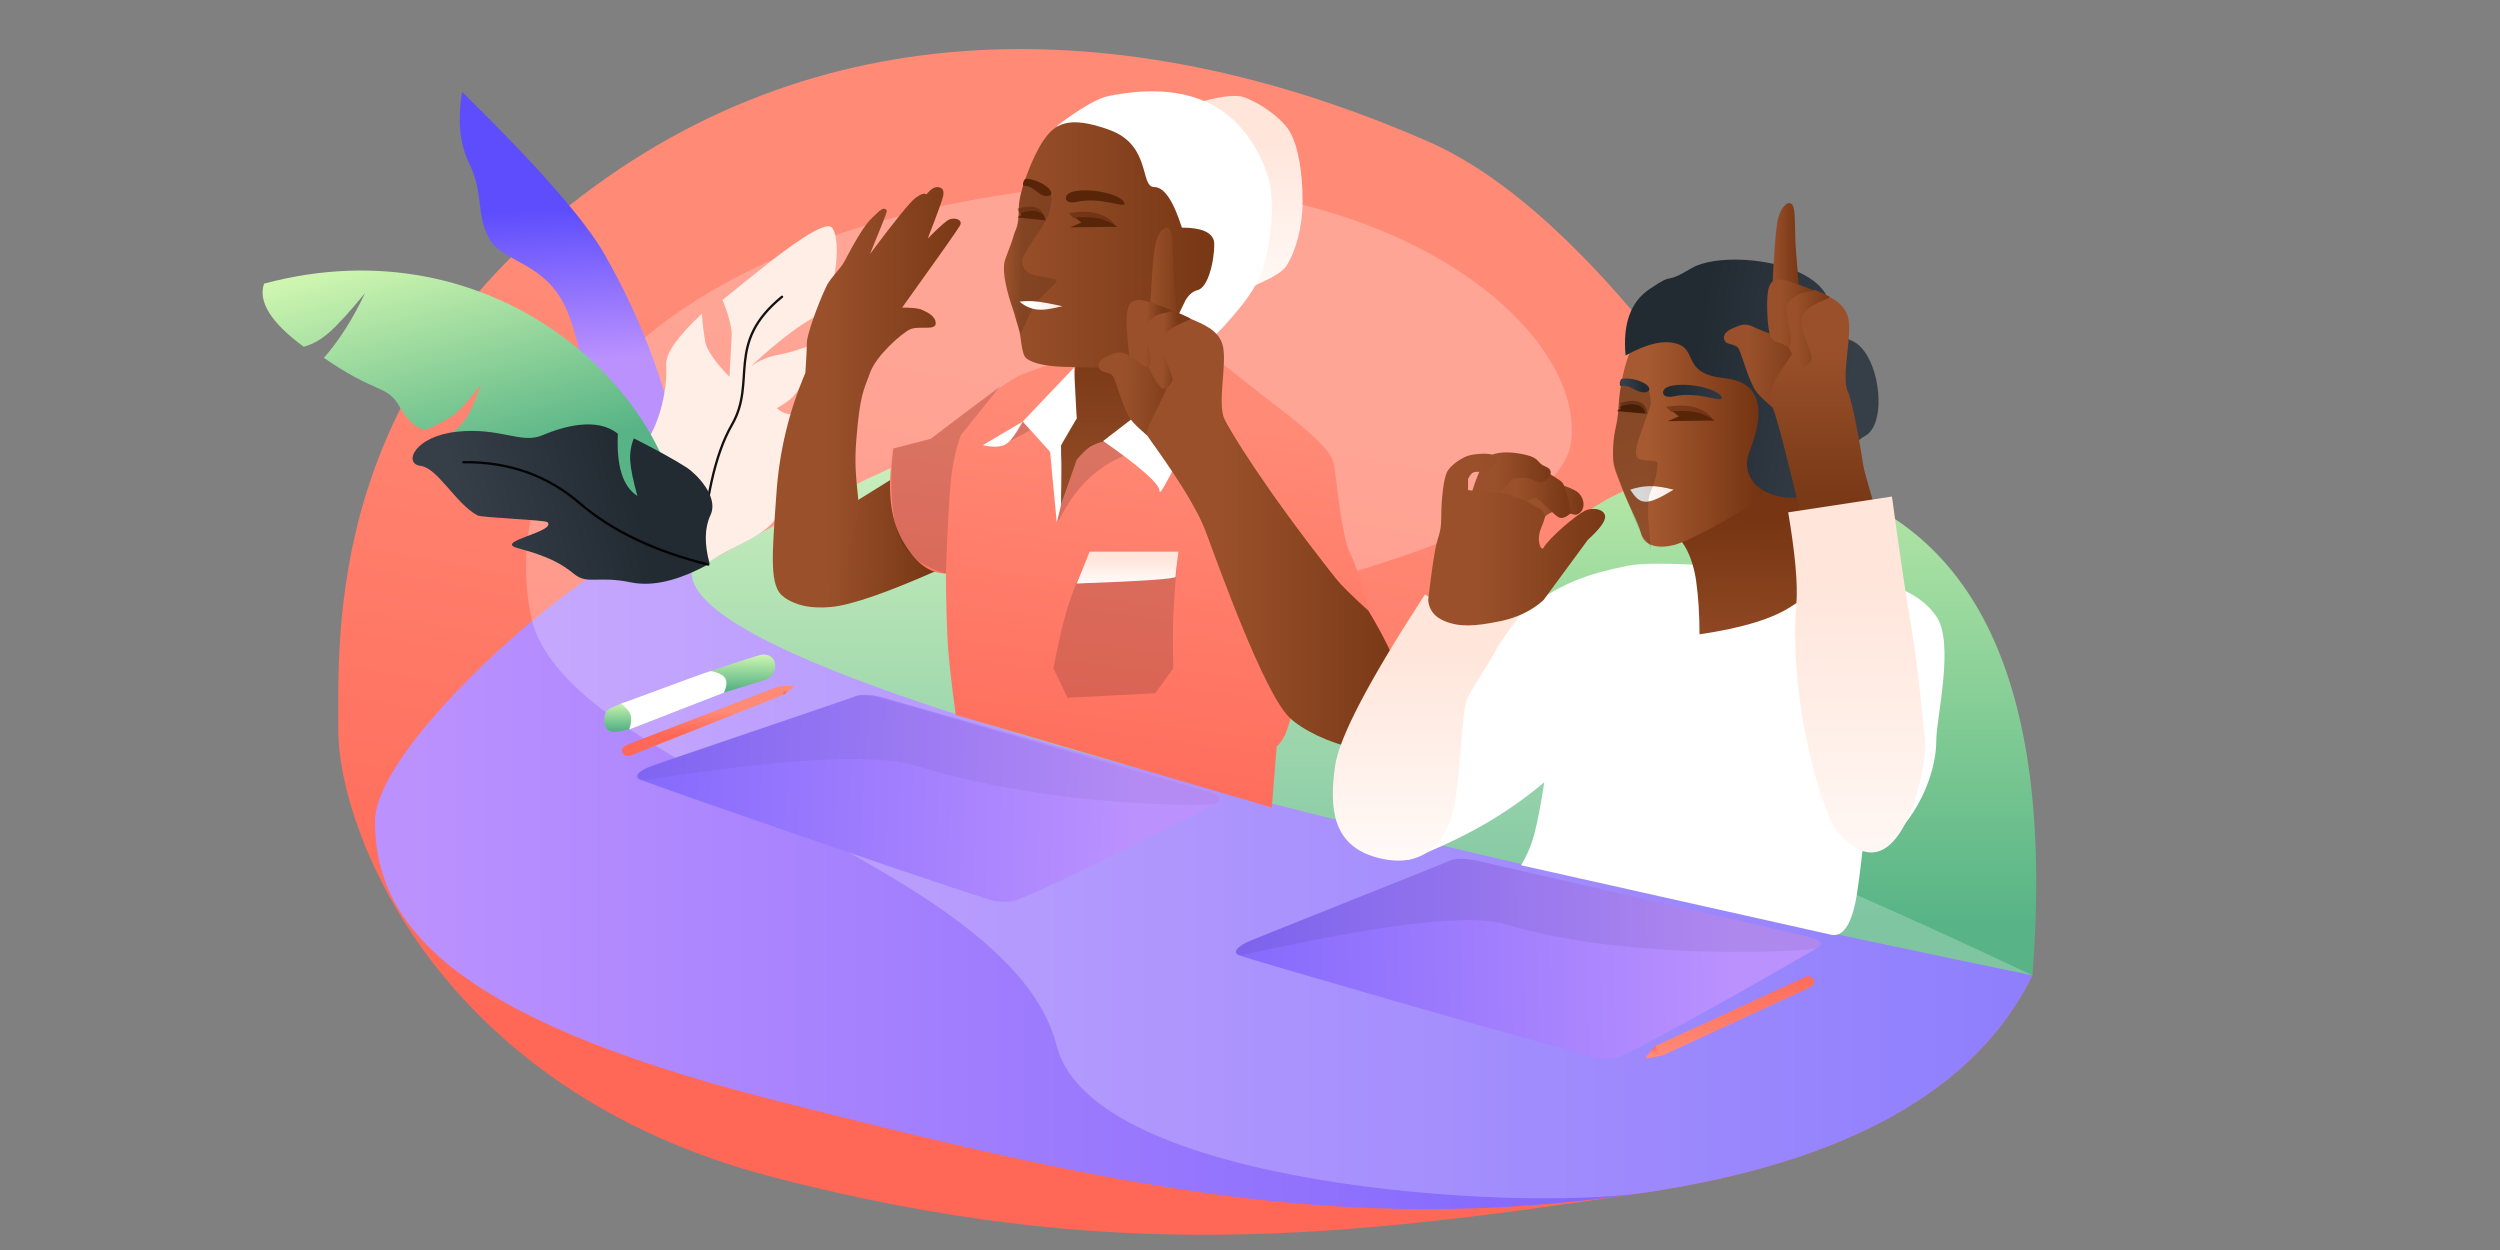 <?xml version="1.0" encoding="UTF-8"?>
<svg width="1440px" height="720px" viewBox="0 0 1440 720" version="1.1" xmlns="http://www.w3.org/2000/svg" xmlns:xlink="http://www.w3.org/1999/xlink">
    <rect x="0" y="0" width="1440" height="720" fill="#808080" stroke="none"/>
    <title>Boost employee retention - Header</title>
    <defs>
        <linearGradient x1="27.338%" y1="27.24%" x2="12.811%" y2="82.658%" id="linearGradient-1">
            <stop stop-color="#FF8A76" offset="0%"></stop>
            <stop stop-color="#FF6756" offset="100%"></stop>
        </linearGradient>
        <linearGradient x1="70.159%" y1="90.978%" x2="70.159%" y2="0%" id="linearGradient-2">
            <stop stop-color="#58B486" offset="0%"></stop>
            <stop stop-color="#CFF6B0" offset="100%"></stop>
        </linearGradient>
        <linearGradient x1="1.765%" y1="59.062%" x2="119.888%" y2="59.062%" id="linearGradient-3">
            <stop stop-color="#BB91FE" offset="0%"></stop>
            <stop stop-color="#5D4DFC" offset="100%"></stop>
        </linearGradient>
        <linearGradient x1="-61.136%" y1="59.062%" x2="84.864%" y2="59.062%" id="linearGradient-4">
            <stop stop-color="#5D4DFC" offset="0%"></stop>
            <stop stop-color="#BB91FE" offset="100%"></stop>
        </linearGradient>
        <linearGradient x1="70.159%" y1="90.978%" x2="70.159%" y2="0%" id="linearGradient-5">
            <stop stop-color="#58B486" offset="0%"></stop>
            <stop stop-color="#CFF6B0" offset="100%"></stop>
        </linearGradient>
        <linearGradient x1="70.159%" y1="90.978%" x2="70.159%" y2="0%" id="linearGradient-6">
            <stop stop-color="#58B486" offset="0%"></stop>
            <stop stop-color="#CFF6B0" offset="100%"></stop>
        </linearGradient>
        <linearGradient x1="47.23%" y1="59.062%" x2="44.83%" y2="28.075%" id="linearGradient-7">
            <stop stop-color="#BB91FE" offset="0%"></stop>
            <stop stop-color="#5D4DFC" offset="100%"></stop>
        </linearGradient>
        <linearGradient x1="70.157%" y1="103.667%" x2="70.159%" y2="1.007%" id="linearGradient-8">
            <stop stop-color="#58B486" offset="0%"></stop>
            <stop stop-color="#58B486" offset="34.59%"></stop>
            <stop stop-color="#CFF6B0" offset="100%"></stop>
        </linearGradient>
        <linearGradient x1="27.941%" y1="100%" x2="84.758%" y2="100%" id="linearGradient-9">
            <stop stop-color="#222A32" offset="0%"></stop>
            <stop stop-color="#363F48" offset="100%"></stop>
        </linearGradient>
        <linearGradient x1="27.338%" y1="35.866%" x2="12.811%" y2="70.282%" id="linearGradient-10">
            <stop stop-color="#FF8A76" offset="0%"></stop>
            <stop stop-color="#FF6756" offset="100%"></stop>
        </linearGradient>
        <linearGradient x1="27.338%" y1="39.068%" x2="30.276%" y2="69.229%" id="linearGradient-11">
            <stop stop-color="#FF8A76" offset="0%"></stop>
            <stop stop-color="#FF6756" offset="100%"></stop>
        </linearGradient>
        <linearGradient x1="28.325%" y1="29.051%" x2="28.325%" y2="100%" id="linearGradient-12">
            <stop stop-color="#793816" offset="0%"></stop>
            <stop stop-color="#9A512B" offset="100%"></stop>
        </linearGradient>
        <linearGradient x1="93.664%" y1="53.592%" x2="28.325%" y2="52.853%" id="linearGradient-13">
            <stop stop-color="#793816" offset="0%"></stop>
            <stop stop-color="#793816" offset="0%"></stop>
            <stop stop-color="#9A512B" offset="100%"></stop>
        </linearGradient>
        <linearGradient x1="27.338%" y1="8.906%" x2="12.811%" y2="108.967%" id="linearGradient-14">
            <stop stop-color="#FF8A76" offset="0%"></stop>
            <stop stop-color="#FF6756" offset="100%"></stop>
        </linearGradient>
        <linearGradient x1="50%" y1="20.261%" x2="50%" y2="114.106%" id="linearGradient-15">
            <stop stop-color="#FFE5DA" offset="0%"></stop>
            <stop stop-color="#FFFFFF" offset="100%"></stop>
        </linearGradient>
        <linearGradient x1="93.664%" y1="55.118%" x2="0%" y2="55.118%" id="linearGradient-16">
            <stop stop-color="#793816" offset="0%"></stop>
            <stop stop-color="#9A512B" offset="100%"></stop>
        </linearGradient>
        <linearGradient x1="93.664%" y1="54.873%" x2="28.325%" y2="53.871%" id="linearGradient-17">
            <stop stop-color="#793816" offset="0%"></stop>
            <stop stop-color="#9A512B" offset="100%"></stop>
        </linearGradient>
        <linearGradient x1="94.8%" y1="54.065%" x2="28.325%" y2="54.065%" id="linearGradient-18">
            <stop stop-color="#793816" offset="0%"></stop>
            <stop stop-color="#9A512B" offset="100%"></stop>
        </linearGradient>
        <linearGradient x1="138.674%" y1="55.118%" x2="0%" y2="55.118%" id="linearGradient-19">
            <stop stop-color="#793816" offset="0%"></stop>
            <stop stop-color="#9A512B" offset="100%"></stop>
        </linearGradient>
        <linearGradient x1="67.15%" y1="55.118%" x2="41.487%" y2="54.065%" id="linearGradient-20">
            <stop stop-color="#793816" offset="0%"></stop>
            <stop stop-color="#9A512B" offset="100%"></stop>
        </linearGradient>
        <linearGradient x1="71.673%" y1="55.118%" x2="39.242%" y2="54.065%" id="linearGradient-21">
            <stop stop-color="#793816" offset="0%"></stop>
            <stop stop-color="#9A512B" offset="100%"></stop>
        </linearGradient>
        <linearGradient x1="100%" y1="54.065%" x2="28.325%" y2="54.065%" id="linearGradient-22">
            <stop stop-color="#793816" offset="0%"></stop>
            <stop stop-color="#9A512B" offset="100%"></stop>
        </linearGradient>
        <linearGradient x1="50%" y1="20.261%" x2="50%" y2="114.106%" id="linearGradient-23">
            <stop stop-color="#FFE5DA" offset="0%"></stop>
            <stop stop-color="#FFFFFF" offset="100%"></stop>
        </linearGradient>
        <linearGradient x1="50%" y1="20.261%" x2="50%" y2="114.106%" id="linearGradient-24">
            <stop stop-color="#FFE5DA" offset="0%"></stop>
            <stop stop-color="#FFFFFF" offset="100%"></stop>
        </linearGradient>
        <linearGradient x1="29.712%" y1="45.756%" x2="44.334%" y2="155.404%" id="linearGradient-25">
            <stop stop-color="#773513" offset="0%"></stop>
            <stop stop-color="#A75A31" offset="100%"></stop>
        </linearGradient>
        <linearGradient x1="79.115%" y1="50%" x2="22.445%" y2="66.638%" id="linearGradient-26">
            <stop stop-color="#A75A31" offset="0%"></stop>
            <stop stop-color="#723210" offset="100%"></stop>
        </linearGradient>
        <linearGradient x1="27.941%" y1="100%" x2="84.758%" y2="100%" id="linearGradient-27">
            <stop stop-color="#222A32" offset="0%"></stop>
            <stop stop-color="#363F48" offset="100%"></stop>
        </linearGradient>
        <linearGradient x1="93.664%" y1="54.62%" x2="28.325%" y2="53.669%" id="linearGradient-28">
            <stop stop-color="#793816" offset="0%"></stop>
            <stop stop-color="#9A512B" offset="100%"></stop>
        </linearGradient>
        <linearGradient x1="58.659%" y1="19.629%" x2="58.659%" y2="67.168%" id="linearGradient-29">
            <stop stop-color="#9A512B" offset="0%"></stop>
            <stop stop-color="#793816" offset="100%"></stop>
        </linearGradient>
        <linearGradient x1="93.664%" y1="55.118%" x2="-6.405%" y2="55.118%" id="linearGradient-30">
            <stop stop-color="#793816" offset="0%"></stop>
            <stop stop-color="#9A512B" offset="100%"></stop>
        </linearGradient>
        <linearGradient x1="91.614%" y1="54.065%" x2="28.325%" y2="54.065%" id="linearGradient-31">
            <stop stop-color="#793816" offset="0%"></stop>
            <stop stop-color="#9A512B" offset="100%"></stop>
        </linearGradient>
        <linearGradient x1="95.394%" y1="54.065%" x2="28.325%" y2="54.065%" id="linearGradient-32">
            <stop stop-color="#793816" offset="0%"></stop>
            <stop stop-color="#9A512B" offset="100%"></stop>
        </linearGradient>
        <linearGradient x1="50%" y1="20.261%" x2="50%" y2="114.106%" id="linearGradient-33">
            <stop stop-color="#FFE5DA" offset="0%"></stop>
            <stop stop-color="#FFFFFF" offset="100%"></stop>
        </linearGradient>
        <linearGradient x1="27.338%" y1="24.748%" x2="12.811%" y2="86.234%" id="linearGradient-34">
            <stop stop-color="#FF8A76" offset="0%"></stop>
            <stop stop-color="#FF6756" offset="100%"></stop>
        </linearGradient>
        <linearGradient x1="12.811%" y1="0%" x2="12.811%" y2="116.669%" id="linearGradient-35">
            <stop stop-color="#FF8A76" offset="0%"></stop>
            <stop stop-color="#FF6756" offset="100%"></stop>
        </linearGradient>
        <linearGradient x1="93.664%" y1="51.912%" x2="28.325%" y2="51.518%" id="linearGradient-36">
            <stop stop-color="#793816" offset="0%"></stop>
            <stop stop-color="#9A512B" offset="100%"></stop>
        </linearGradient>
        <linearGradient x1="93.664%" y1="52.742%" x2="28.325%" y2="52.178%" id="linearGradient-37">
            <stop stop-color="#793816" offset="0%"></stop>
            <stop stop-color="#9A512B" offset="100%"></stop>
        </linearGradient>
        <linearGradient x1="93.664%" y1="51.917%" x2="28.325%" y2="51.522%" id="linearGradient-38">
            <stop stop-color="#793816" offset="0%"></stop>
            <stop stop-color="#9A512B" offset="100%"></stop>
        </linearGradient>
        <linearGradient x1="100%" y1="54.065%" x2="28.325%" y2="54.065%" id="linearGradient-39">
            <stop stop-color="#793816" offset="0%"></stop>
            <stop stop-color="#9A512B" offset="100%"></stop>
        </linearGradient>
        <linearGradient x1="75.588%" y1="48.287%" x2="-8.553%" y2="54.007%" id="linearGradient-40">
            <stop stop-color="#FFFFFF" offset="0%"></stop>
            <stop stop-color="#F8E4DB" offset="100%"></stop>
            <stop stop-color="#F8E2D9" offset="100%"></stop>
        </linearGradient>
        <linearGradient x1="68.299%" y1="50%" x2="89.766%" y2="58.954%" id="linearGradient-41">
            <stop stop-color="#000000" offset="0%"></stop>
            <stop stop-color="#000000" stop-opacity="0" offset="100%"></stop>
            <stop stop-color="#000000" stop-opacity="0" offset="100%"></stop>
        </linearGradient>
        <linearGradient x1="-32.841%" y1="50.722%" x2="84.758%" y2="52.768%" id="linearGradient-42">
            <stop stop-color="#363F48" offset="0%"></stop>
            <stop stop-color="#222A32" offset="100%"></stop>
        </linearGradient>
        <linearGradient x1="75.588%" y1="49.555%" x2="-8.553%" y2="51.041%" id="linearGradient-43">
            <stop stop-color="#FFFFFF" offset="0%"></stop>
            <stop stop-color="#F8E4DB" offset="100%"></stop>
            <stop stop-color="#F8E2D9" offset="100%"></stop>
        </linearGradient>
        <linearGradient x1="100%" y1="0%" x2="100%" y2="226.076%" id="linearGradient-44">
            <stop stop-color="#000000" offset="0%"></stop>
            <stop stop-color="#000000" stop-opacity="0" offset="100%"></stop>
        </linearGradient>
        <linearGradient x1="27.941%" y1="100%" x2="84.758%" y2="100%" id="linearGradient-45">
            <stop stop-color="#222A32" offset="0%"></stop>
            <stop stop-color="#363F48" offset="100%"></stop>
        </linearGradient>
    </defs>
    <g id="Boost-employee-retention---Header" stroke="none" stroke-width="1" fill="none" fill-rule="evenodd">
        <g id="Group-10" transform="translate(128, 0)">
            <g id="Group-7">
                <path d="M213.896,107.75 C367.998,-5 548.146,17.295 694.634,81.518 C792.293,124.334 908.297,284.427 1042.645,561.797 C1010.349,627.876 935.8,669.61 819,687 C643.799,713.085 511.337,728.423 317.141,678.006 C122.946,627.59 66.869,477.382 66.869,420.894 C66.869,364.405 59.794,220.5 213.896,107.75 Z" id="Path-24" fill="url(#linearGradient-1)"></path>
                <g id="Group">
                    <path d="M217.92,359.819 C407.607,245.442 523.467,206.437 565.5,242.802 C628.549,297.35 600.449,423.908 660.209,422.401 C719.968,420.894 741.193,242.802 901.92,274.421 C1009.071,295.501 1055.983,391.474 1042.654,562.342 C900.237,557.234 801.919,552.167 747.701,547.14 C672.404,540.159 611.67,531.058 565.5,519.838 C469.461,496.499 353.601,443.159 217.92,359.819 Z" id="Path-38" fill="url(#linearGradient-2)" fill-rule="nonzero"></path>
                    <path d="M270.766,326.914 C259.471,374.932 516.767,453.227 1042.654,561.797 C1010.352,627.876 935.8,669.61 819,687 C643.799,713.085 507.897,681.959 317.141,633.48 C126.385,585 88,529.46 88,472.971 C88,416.482 287.709,254.888 270.766,326.914 Z" id="Path-24" fill="url(#linearGradient-3)"></path>
                    <path d="M177.857,355 C159.647,266.167 226.09,151.416 438.082,114.103 C650.075,76.79 785.338,182.499 777.028,254.001 C768.529,327.132 473.984,357.993 543.666,375 C687.921,410.209 854.248,472.474 1042.645,561.797 C1010.349,627.876 935.8,669.61 819,687 C744.334,698.117 500.936,683.045 480.608,602.256 C453.801,495.713 196.1,443.998 177.857,355 Z" id="Path-24" fill="#FFFFFF" style="mix-blend-mode: overlay;" opacity="0.232"></path>
                    <path d="M240.569,454.861 C244.512,456.693 399.574,504.586 443.861,516.969 C447.889,518.095 455.277,518.346 458.733,516.969 C479.215,508.808 568.81,459.303 573.198,456.693 C577.587,454.084 575.74,451.889 568.928,450.054 C562.116,448.22 384.423,404.116 377.98,402.636 C371.536,401.157 365.376,401.157 362.405,402.636 C359.433,404.116 252.153,444.474 245.971,447.123 C239.789,449.773 236.627,453.028 240.569,454.861 Z" id="Path-25" fill="url(#linearGradient-4)" transform="translate(407.201, 459.718) rotate(2) translate(-407.201, -459.718) "></path>
                    <path d="M240.741,455.334 C242.665,456.228 359.113,430.14 400.598,441.431 C480.501,463.178 571.123,458.503 573.37,457.167 C577.758,454.557 575.911,452.362 569.099,450.527 C562.287,448.693 384.594,404.589 378.151,403.11 C371.707,401.63 365.547,401.63 362.576,403.11 C359.605,404.589 252.324,444.947 246.142,447.597 C239.96,450.246 236.798,453.501 240.741,455.334 Z" id="Path-25" fill="#000000" opacity="0.046" transform="translate(407.372, 430.26) rotate(2) translate(-407.372, -430.26) "></path>
                    <path d="M585.741,547.334 C589.683,549.167 744.745,597.06 789.032,609.442 C793.06,610.568 800.448,610.82 803.904,609.442 C824.386,601.281 913.981,551.776 918.37,549.167 C922.758,546.557 920.911,544.362 914.099,542.527 C907.287,540.693 729.594,496.589 723.151,495.11 C716.707,493.63 710.547,493.63 707.576,495.11 C704.605,496.589 597.324,536.947 591.142,539.597 C584.96,542.246 581.798,545.501 585.741,547.334 Z" id="Path-25" fill="url(#linearGradient-4)" transform="translate(752.372, 552.192) rotate(-1) translate(-752.372, -552.192) "></path>
                    <path d="M585.218,547.338 C587.093,548.21 703.306,520.722 738.814,532.144 C811.063,555.386 915.546,550.54 917.847,549.171 C922.236,546.562 920.388,544.367 913.577,542.532 C906.765,540.698 729.072,496.594 722.628,495.114 C716.185,493.635 710.025,493.635 707.053,495.114 C704.082,496.594 596.801,536.951 590.62,539.601 C584.438,542.251 581.276,545.506 585.218,547.338 Z" id="Path-25" fill="#000000" opacity="0.063" transform="translate(751.85, 522.269) rotate(-1) translate(-751.85, -522.269) "></path>
                    <path d="M281.319,386.545 C285.323,387.907 287.872,389.477 288.968,391.255 C290.063,393.032 290.063,395.6 288.968,398.958 L313.944,391.255 C317.281,388.815 318.795,385.989 318.486,382.775 C318.023,377.953 313.944,377 311.63,377 C310.087,377 299.984,380.182 281.319,386.545 Z" id="Path-26" fill="url(#linearGradient-5)" fill-rule="nonzero"></path>
                    <path d="M229.727,405.326 L223.665,407.912 C221.908,408.661 220.654,410.254 220.339,412.137 C219.913,414.679 219.889,416.503 220.266,417.612 C221.038,419.882 222.962,421.672 226.042,421.672 C228.095,421.672 232.162,420.717 238.243,418.806 L232.029,404.411 L229.727,405.326 Z" id="Path-28" fill="url(#linearGradient-6)" fill-rule="nonzero"></path>
                    <path d="M281.319,386.545 C280.704,386.545 263.507,392.805 229.727,405.326 C232.795,407.742 234.638,409.92 235.256,411.859 C235.873,413.799 235.605,416.568 234.451,420.165 L288.968,398.958 C290.468,395.727 290.789,393.094 289.931,391.058 C288.499,387.658 281.708,386.545 281.319,386.545 Z" id="Path-27" fill="#FFFFFF"></path>
                    <g id="listy" transform="translate(204, 202.5) scale(-1, 1) rotate(-345) translate(-204, -202.5) translate(37, 38)">
                        <path d="M140.436,290.84 C134.112,262.873 116.898,205.103 135.146,116.25 C139.749,93.836 156.138,55.642 184.313,1.668 C192.042,16.417 194.99,29.992 193.155,42.392 C190.403,60.993 198.873,71.922 195.487,87.397 C192.102,102.873 168.133,109.623 165.736,140.867 C163.338,172.112 174.827,188.43 167.828,199.648 C160.828,210.865 121.814,215.114 140.436,290.84 Z" id="Path-42-Copy-2" fill="url(#linearGradient-7)" transform="translate(161.65, 146.254) rotate(3) translate(-161.65, -146.254) "></path>
                        <path d="M79.591,305.904 C63.031,289.857 42.738,283.732 47.632,258.225 C50.895,241.221 49.757,226.315 44.218,213.508 C48.483,214.96 51.725,215.697 53.944,215.719 C56.163,215.742 58.349,215.06 60.503,213.673 C54.913,209.246 51.31,204.451 49.694,199.288 C48.077,194.124 47.592,185.862 48.238,174.499 C55.493,178.782 61.117,181.688 65.111,183.217 C76.59,187.61 80.914,194.527 80.914,194.527 C80.914,194.527 64.21,170.688 50.619,159.291 C37.027,147.893 42.951,103.574 51.119,105.095 C59.287,106.616 79.486,130.507 88.433,141.134 C97.38,151.76 103.09,158.466 103.09,158.466 C103.09,158.466 95.131,170.193 94.013,177.57 C92.894,184.947 90.702,201.134 90.702,201.134 C90.702,201.134 105.31,191.642 108.266,183.965 C110.237,178.846 111.894,173.698 113.237,168.518 C124.531,184.176 129.393,195.085 127.823,201.245 C125.468,210.485 124.399,225.064 128.027,239.514 C131.656,253.964 138.637,266.226 131.533,287.137 C126.796,301.078 116.337,311.775 100.156,319.227 C97.486,321.043 90.631,316.602 79.591,305.904 Z" id="Path-39-Copy-3" fill="#FFEEE6" fill-rule="nonzero" transform="translate(88.568, 212.34) rotate(-26) translate(-88.568, -212.34) "></path>
                        <path d="M129.628,301.923 C117.869,266.661 105.129,242.168 91.408,228.442 C70.825,207.853 83.239,182.116 44.419,164.669" id="Path-2" stroke="#000000" stroke-width="1.35" opacity="0.924" style="mix-blend-mode: soft-light;" stroke-linecap="round" stroke-linejoin="round"></path>
                        <path d="M135.322,278.259 C119.726,202.174 192.305,80.147 330.636,80.147 C336.783,89.243 332.584,102.901 318.039,121.119 C313.07,121.277 307.647,119.919 301.771,117.043 C295.894,114.167 287.272,108.653 275.906,100.5 C286.462,112.986 297.298,122.941 308.414,130.363 C284.688,158.35 277.185,154.78 273.635,168.606 C271.269,177.823 267.636,183.491 262.736,185.61 C254.359,184.497 247.991,182.96 243.633,181.001 C239.276,179.041 233.038,174.909 224.921,168.606 C231.049,177.379 235.7,183.047 238.874,185.61 C247.197,192.331 255.777,193.522 255.777,193.522 C255.777,193.522 240.366,205.705 229.147,220.983 C217.927,236.262 201.808,230.443 188.75,239.268 C175.693,248.093 151.858,254.831 135.322,278.259 Z" id="Path-41-Copy-4" fill="url(#linearGradient-8)" fill-rule="nonzero"></path>
                        <path d="M124.496,302.325 C144.161,307.228 159.726,306.784 171.19,300.993 C188.385,292.307 195.58,295.969 201.319,288.031 C207.059,280.093 213.289,274.182 228.977,265.087 C241.708,257.706 204.664,261.929 208.544,255.098 C209.445,253.512 244.477,242.793 246.443,240.93 C256.878,231.045 261.434,208.616 270.798,204.834 C280.163,201.051 269.829,187.401 245.251,191.304 C220.674,195.207 211.537,207.798 198.625,206.019 C185.713,204.24 165.406,203.681 156.181,216.44 C161.849,234.084 161.316,246.575 154.584,253.911 C154.668,244.694 154.255,237.846 153.345,233.367 C152.435,228.887 150.644,224.881 147.971,221.347 C136.852,231.294 128.486,239.351 122.873,245.517 C119.195,249.557 108.918,266.171 116.808,275.533 C121.978,281.668 124.541,290.598 124.496,302.325 Z" id="Path-43-Copy" fill="url(#linearGradient-9)"></path>
                        <path d="M125.398,302.669 C153.229,287.303 174.05,269.495 187.861,249.246 C201.671,228.997 221.161,215.656 246.331,209.221" id="Path-4" stroke="#000000" stroke-width="1.35" opacity="0.924" style="mix-blend-mode: soft-light;" stroke-linecap="round" stroke-linejoin="round"></path>
                    </g>
                    <g id="Group-4" transform="translate(280.143, 415.272) rotate(3) translate(-280.143, -415.272) translate(231.143, 392.272)">
                        <path d="M91.35,5.744 L96.259,1.445 C96.55,1.19 96.58,0.748 96.325,0.457 C96.176,0.287 95.953,0.199 95.728,0.222 L87.496,1.059 L87.496,1.059 L91.35,5.744 Z" id="Path-30" fill="url(#linearGradient-10)"></path>
                        <path d="M87.347,1.346 L2.863,39.109 C0.517,40.402 -0.387,41.816 0.15,43.353 C0.687,44.89 2.04,45.658 4.211,45.658 L91.042,5.744 C91.452,4.871 91.452,3.932 91.042,2.927 C90.632,1.923 89.4,1.396 87.347,1.346 Z" id="Path-29" fill="url(#linearGradient-11)"></path>
                    </g>
                    <path d="M577.034,161.809 C573.052,155.824 563.107,163.581 548.146,178.089 C544.7,181.43 542.738,196.584 538.531,198.977 C523.547,207.501 507.332,211.637 489.888,211.385 L469.409,294.519 L482.837,307.497 L549.789,232.067 C571.219,190.138 580.301,166.718 577.034,161.809 Z" id="Path-6" fill="url(#linearGradient-12)"></path>
                    <path d="M386.031,275.716 L342.453,302.777 L323.711,343.957 C330.217,348.827 339.241,350.713 350.782,349.615 C362.323,348.516 382.824,341.432 412.286,328.36 L386.031,275.716 Z" id="Path-4" fill="url(#linearGradient-13)"></path>
                    <path d="M604.554,465.129 L607.38,429.935 C609.83,427.766 611.731,424.799 613.082,421.032 C614.434,417.266 623.538,388.914 640.394,335.976 L661.494,355 C656.869,337.307 652.914,325.187 649.628,318.64 C644.699,308.82 641.687,274.766 640.394,267.605 C639.1,260.443 630.142,252.635 623.149,246.61 C618.487,242.593 609.887,235.796 597.349,226.218 L575.327,208.845 L557.684,215.371 L509.326,253.7 C504.695,255.01 501.512,256.218 499.78,257.324 C498.048,258.43 495.512,260.933 492.172,264.831 L482.833,291.756 C483.811,273.73 483.811,263.243 482.833,260.294 C481.856,257.346 484.969,250.92 492.172,241.016 C490.917,232.472 490.29,226.774 490.29,223.923 C490.29,221.072 490.917,214.679 492.172,204.746 C477.328,209.691 467.012,213.233 461.224,215.371 C455.436,217.509 437.716,229.979 408.064,252.781 L386.55,258.349 C382.819,280.62 384.517,298.171 391.645,311.001 C398.773,323.831 407.16,330.291 416.806,330.382 C416.994,349.614 417.419,363.825 418.08,373.017 C418.74,382.208 420.227,395.137 422.54,411.803 L604.554,465.129 Z" id="Path" fill="url(#linearGradient-14)"></path>
                    <path d="M565.112,58.225 C576.41,55.232 584.217,54.487 588.531,55.992 C595.001,58.248 606.229,64.688 613.036,73.074 C619.843,81.46 622.291,99.968 622.291,115.544 C622.291,131.121 618.271,144.799 613.036,153.019 C607.801,161.24 582.728,167.981 577.682,172.724 C574.318,175.887 578.529,148.426 590.314,90.341 L565.112,58.225 Z" id="Path-9" fill="url(#linearGradient-15)"></path>
                    <path d="M480.7,72.563 C494.46,62.188 504.504,56.412 510.832,55.237 C520.325,53.474 544.735,48.849 566.678,58.665 C588.622,68.481 598.404,89.327 602.439,101.832 C606.475,114.337 604.424,139.725 598.915,156.225 C595.243,167.224 583.41,182.373 563.415,201.67 L480.7,72.563 Z" id="Path-8" fill="#FFFFFF"></path>
                    <path d="M489.888,211.385 C476.235,211.385 467.315,209.709 463.125,206.356 C460.202,204.016 460.258,193.876 458.842,189.524 C457.941,186.758 456.955,183.411 455.883,179.483 C451.497,166.971 449.671,157.768 450.404,151.874 C450.81,148.607 454.199,141.939 455.883,135.721 C457.237,130.719 458.842,131.715 458.842,119.203 C458.842,110.936 466.594,90.268 472.948,81.023 C479.302,71.778 486.731,65.982 511.037,74.816 C535.344,83.651 528.377,107.75 536.861,107.75 C542.517,107.75 547.82,115.54 552.772,131.121 C563.62,131.121 569.756,133.6 571.178,138.559 C572.281,142.404 569.668,165.265 561.622,167.17 C559.192,167.746 556.973,169.597 554.964,172.724 C545.164,194.032 535.918,206.037 527.225,208.737 C518.533,211.437 506.087,212.32 489.888,211.385 Z" id="Path-7" fill="url(#linearGradient-16)"></path>
                    <path d="M534.527,234.106 L529.761,259.517 C519.715,261.398 510.226,266.124 501.294,273.695 C487.896,285.052 481.822,301.103 480.7,301.103 C479.952,301.103 483.776,289.012 492.172,264.831 C496.088,260.228 498.849,257.426 500.454,256.424 C501.174,255.975 504.931,255.844 509.572,252.806 C513.379,250.314 521.697,244.081 534.527,234.106 Z" id="Path-14" fill="#000000" style="mix-blend-mode: overlay;" opacity="0.148"></path>
                    <path d="M507.415,254.001 C529.089,269.145 539.926,278.795 539.926,282.95 C539.926,287.104 552.036,262.84 576.257,210.155 L557.684,215.371 L507.415,254.001 Z" id="Path-13" fill="#FFFFFF"></path>
                    <g id="Group-6" transform="translate(504.779, 131.121)">
                        <path d="M49.974,75.639 C47.07,69.694 36.291,69.022 17.639,73.625 C14.483,71.858 11.497,71.512 8.682,72.587 C4.46,74.201 -0.815,76.147 0.106,80.325 C1.026,84.502 6.78,82.17 8.682,86.266 C10.584,90.363 14.698,105.292 18.515,110.451 C20.761,113.487 24.5,116.653 27.679,119.51 C29.902,121.509 52.599,81.013 49.974,75.639 Z" id="Path-2" fill="url(#linearGradient-17)"></path>
                        <path d="M155.429,220.66 C145.917,212.078 139.636,205.857 136.587,201.994 C93.585,147.525 75.208,115.825 72.583,110.451 C68.226,101.534 74.141,78.111 71.529,67.887 C69.265,59.024 60.49,55.72 52.628,52.33 C51.421,51.809 40.9,50.034 36.611,58.583 C32.323,67.133 36.18,79.607 39.997,84.767 C43.814,89.926 25.526,115.821 27.891,119.582 C30.256,123.342 54.264,154.956 61.784,175.216 C69.303,195.475 95.141,267.671 109.874,282.103 C124.607,296.535 172.764,312.484 177.625,288.948 C180.866,273.257 173.467,250.495 155.429,220.66 Z" id="Path-2" fill="url(#linearGradient-18)"></path>
                        <path d="M45.009,50.208 C44.746,45.802 44.199,38.847 43.367,29.341 C42.119,15.083 43.367,4.415 41.213,1.102 C39.059,-2.211 33.929,2.167 32.442,11.264 C31.451,17.329 30.553,28.907 29.748,45.997 L45.009,50.208 Z" id="Path-3" fill="url(#linearGradient-19)"></path>
                        <path d="M52.411,52.041 C48.075,49.982 44.567,48.363 43.854,48.363 C42.115,48.363 30.468,50.592 27.642,51.004 C24.172,51.51 25.093,60.934 25.093,67.196 C25.093,73.459 30.234,85.381 35.925,92.084 C37.592,94.047 41.637,91.247 42.502,88.07 C43.367,84.893 34.851,70.506 37,64.044 C39.77,55.713 55.407,53.463 52.411,52.041 Z" id="Path-2" fill="url(#linearGradient-20)"></path>
                        <path d="M43.235,48.097 C35.128,44.63 25.548,41.234 22.792,41.636 C19.322,42.142 17.05,43.043 16.321,49.688 C15.835,54.118 16.274,62.097 17.639,73.625 C20.964,75.921 23.449,77.668 25.093,78.865 C35.712,86.602 24.667,59.921 27.702,55.688 C34.136,46.711 44.663,48.707 43.235,48.097 Z" id="Path-2" fill="url(#linearGradient-21)"></path>
                    </g>
                    <path d="M416.806,330.382 C417.776,303.607 418.756,285.613 419.747,276.399 C420.738,267.185 422.614,258.62 425.374,250.703 L448.112,222.416 L408.064,252.781 L386.55,258.349 C384.502,276.705 385.156,292.221 388.512,304.897 C391.869,317.573 401.3,326.068 416.806,330.382 Z" id="Path-17" fill="#000000" style="mix-blend-mode: overlay;" opacity="0.148"></path>
                    <path d="M347.94,334.76 C358.521,322.013 361.42,313.351 365.226,300.915 C369.032,288.48 363.098,280.144 365.226,253.425 C367.354,226.706 369.536,224.828 373.127,214.787 C376.718,204.746 391.154,192.154 396.07,189.768 C400.987,187.381 410.97,190.718 410.97,186.279 C410.97,181.84 405.697,179.712 403.015,178.446 C401.227,177.602 397.437,177.171 391.645,177.153 C412.526,148.046 423.637,132.277 424.978,129.848 C426.988,126.204 420.867,124.651 417.45,127.179 C415.173,128.865 411.478,132.272 406.366,137.401 C411.876,123.252 414.847,115.061 415.28,112.827 C415.93,109.476 414.824,108.022 412.075,107.764 C410.243,107.592 408.074,109 405.568,111.99 C404.552,111.07 402.525,111.691 399.486,113.854 C396.448,116.017 387.661,126.829 373.127,146.291 C379.564,130.68 382.782,122.486 382.782,121.709 C382.782,120.542 381.247,118.636 377.239,122.706 C373.232,126.776 370.632,127.189 358.521,150.344 C356.001,155.162 350.356,159.856 347.94,165.004 C342.616,176.35 336.767,193.093 336.767,197.268 C336.767,200.052 336.48,205.892 335.906,214.787 C326.466,236.823 320.91,259.882 319.237,283.965 C316.729,320.09 314.813,338.145 323.712,343.957 C332.61,349.769 337.358,347.507 347.94,334.76 Z" id="Path-5" fill="url(#linearGradient-22)"></path>
                    <polygon id="Path-10" fill="#FFFFFF" points="490.64 211.746 461.105 242.802 476.864 260.252 480.7 301.103 483.174 290.583 483.174 256.424 492.172 241.016"></polygon>
                    <path d="M461.105,242.802 L438.082,256.424 C443.148,257.558 447.202,257.558 450.247,256.424 C453.291,255.291 456.911,250.75 461.105,242.802 Z" id="Path-11" fill="#FFFFFF"></path>
                    <polygon id="Path-12" fill="#000000" style="mix-blend-mode: overlay;" opacity="0.148" points="453.801 254.001 465.278 247.93 461.105 242.802"></polygon>
                    <path d="M499.618,317.719 C533.744,317.719 550.807,317.719 550.807,317.719 C550.807,317.719 548.918,330.88 547.781,356.138 C547.529,361.73 547.529,371.334 547.781,384.951 L537.466,399.296 L486.927,401.919 L478.772,384.951 C481.845,369.217 484.564,357.539 486.927,349.918 C489.29,342.297 493.52,331.564 499.618,317.719 Z" id="Path-15" fill="#000000" style="mix-blend-mode: overlay;" opacity="0.148"></path>
                    <path d="M492.172,336.109 C530.128,334.738 549.106,333.441 549.106,332.217 C549.106,330.994 549.673,326.161 550.807,317.719 L499.618,317.719 L492.172,336.109 Z" id="Path-16" fill="url(#linearGradient-23)"></path>
                    <path d="M858.924,325.863 C833.473,324.318 817.046,324.318 809.644,325.863 C787.905,330.399 774.639,334.329 753.173,349.146 C720.744,371.529 702.069,394.457 697.148,417.929 L683.145,495.366 C699.257,489.137 713.61,482.423 726.203,475.225 C738.796,468.027 750.563,459.81 761.504,450.574 C759.619,462.918 757.783,472.568 755.997,479.523 C754.21,486.478 751.582,492.767 748.112,498.391 L927.357,538.543 C934.409,539.346 939.239,530.92 941.849,513.264 C944.458,495.609 948.023,462.718 952.542,414.594 L960.781,358.917 C916.782,344.972 888.855,338 877,338 C865.145,338 859.12,333.954 858.924,325.863 Z" id="Path-19" fill="#FFFFFF"></path>
                    <path d="M951.727,334.769 C968.355,338.053 980.217,344.796 987.312,355 C997.956,370.305 987.312,413.711 987.312,426.136 C987.312,461.442 953.563,501.958 941.474,482.759 C934.981,472.448 901.009,479.787 905.721,420.879 C906.624,409.588 889.398,387.629 854.044,355 C879.954,341.08 899.939,334.393 914,334.937 C928.061,335.482 940.637,335.426 951.727,334.769 Z" id="Path-18" fill="#FFFFFF"></path>
                    <path d="M692.753,342.409 C660.634,391.856 643.4,424.715 641.053,440.985 C637.532,465.391 639.45,486.853 664.838,493.871 C690.226,500.889 703.243,486.762 708.236,469.897 C713.23,453.032 713.23,419.996 716.104,405.885 C717.529,398.891 724.278,391.598 733.336,375 C735.419,371.184 740.344,364.034 748.112,353.549 C729.561,354.498 717.537,353.981 712.042,351.998 C706.546,350.014 700.116,346.818 692.753,342.409 Z" id="Path-20" fill="url(#linearGradient-24)"></path>
                    <path d="M922.824,299.683 C914.947,277.284 912.513,261.917 915.522,253.581 C918.531,245.246 898.411,248.285 855.163,262.699 C826.738,297.012 817.154,313.435 826.411,311.969 C840.296,309.77 849.354,325.212 853.395,338.474 C856.089,347.316 858.315,357.291 860.075,368.401 C884.425,360.796 901.351,352.421 910.853,343.276 C916.856,337.499 925.916,334.065 926.46,322.639 C926.65,318.644 925.438,310.992 922.824,299.683 Z" id="Path-115" fill="url(#linearGradient-25)" transform="translate(874.739, 308.7) rotate(9) translate(-874.739, -308.7) "></path>
                    <path d="M816.203,276.891 C825.121,286.498 822.61,289.24 832.877,294.524 C843.145,299.808 875.431,308 884.555,308 C893.68,308 901.265,304.495 901.265,297.065 C901.265,289.636 904.163,281.14 905.779,267.92 C907.395,254.701 907.718,255.307 904.815,244.816 C901.913,234.325 899.672,234.783 896.543,224.007 C893.414,213.231 884.157,191.814 873.293,185.113 C862.428,178.411 846.265,172.507 823.062,186.761 C799.859,201.016 793.376,221.426 798.8,237.089 C804.224,252.752 807.286,267.284 816.203,276.891 Z" id="Path-10" fill="url(#linearGradient-26)" transform="translate(852, 243) scale(-1, 1) rotate(14) translate(-852, -243) "></path>
                    <path d="M807.373,216.194 C802.882,198.61 805.38,185.349 814.869,176.411 C829.101,163.003 821.322,173.669 836.916,160.705 C852.51,147.741 905.833,144.939 917.51,165.924 C929.188,186.908 918.116,183.305 934.855,187.475 C951.594,191.644 963.002,231.004 950.961,240.331 C938.919,249.659 931.173,278.616 916.186,281.862 C901.199,285.108 882.397,277.854 886.644,258.925 C890.891,239.995 890.137,218.848 865.738,220.208 C841.34,221.569 847.88,207.237 836.238,205.01 C828.477,203.526 818.855,207.254 807.373,216.194 Z" id="Path-114" fill="url(#linearGradient-27)" transform="translate(880.585, 216.589) rotate(9) translate(-880.585, -216.589) "></path>
                    <g id="Group-6" transform="translate(865, 117)">
                        <path d="M49.974,73.639 C47.476,68.526 45.892,73.607 31.748,76.294 C30.212,76.586 25.509,75.03 17.639,71.625 C14.483,69.858 11.497,69.512 8.682,70.587 C4.46,72.201 -0.815,74.147 0.106,78.325 C1.026,82.502 6.78,80.17 8.682,84.266 C10.584,88.363 14.698,103.292 18.515,108.451 C20.761,111.487 24.5,114.653 27.679,117.51 C28.619,118.356 26.947,110.077 31.748,101.591 C38.297,90.014 51.489,76.74 49.974,73.639 Z" id="Path-2" fill="url(#linearGradient-28)"></path>
                        <path d="M90,202 C87.643,194.731 88.942,187.916 87.229,177.86 C85.791,169.423 81.278,157.923 80.003,149.572 C76.853,128.942 72.92,111.847 71.529,109 C67.173,100.082 74.141,76.111 71.529,65.887 C69.265,57.024 60.49,53.72 52.628,50.33 C51.421,49.809 40.9,48.034 36.611,56.583 C32.323,65.133 36.18,77.607 39.997,82.767 C41.987,85.456 33.715,93.704 29.748,101.591 C26.105,108.832 26.759,115.782 27.891,117.582 C30.256,121.342 39.982,161.237 45.009,182.87 C46.781,190.492 52.06,223.08 58.861,226.241 C71.365,232.051 90.98,205.023 90,202 Z" id="Path-2" fill="url(#linearGradient-29)"></path>
                        <path d="M43.261,50.208 C42.998,45.802 42.451,38.847 41.619,29.341 C40.371,15.083 41.619,4.415 39.465,1.102 C37.311,-2.211 32.181,2.167 30.694,11.264 C29.703,17.329 28.805,28.907 28,45.997 L43.261,50.208 Z" id="Path-3" fill="url(#linearGradient-30)"></path>
                        <path d="M60.429,53.678 C56.093,51.619 52.585,50 51.872,50 C50.133,50 38.487,52.229 35.66,52.641 C32.19,53.147 33.111,62.571 33.111,68.834 C33.111,75.096 38.252,87.018 43.943,93.721 C45.61,95.684 49.655,92.884 50.52,89.707 C51.385,86.53 42.87,72.144 45.018,65.681 C47.788,57.35 63.425,55.1 60.429,53.678 Z" id="Path-2" fill="url(#linearGradient-31)"></path>
                        <path d="M52.106,50.493 C43.999,47.027 34.419,43.631 31.663,44.032 C28.193,44.538 25.921,45.439 25.192,52.084 C24.462,58.729 25.064,71.212 26.509,76.021 C27.955,80.83 31.497,79.465 33.963,81.262 C44.582,88.998 33.538,62.318 36.572,58.084 C43.007,49.107 53.534,51.103 52.106,50.493 Z" id="Path-2" fill="url(#linearGradient-32)"></path>
                    </g>
                    <path d="M972.686,359.925 C977.003,385.258 978.936,409.769 980.817,426.061 C982.616,441.642 965.828,521.453 929.849,478.45 C922.89,470.134 902,406.871 906.712,347.962 C907.615,336.672 906.044,319.053 902,295.104 L961.772,286 C965.971,317.229 969.61,341.87 972.686,359.925 Z" id="Path-18" fill="url(#linearGradient-33)"></path>
                    <g id="Group-3" transform="translate(868, 586) scale(-1, -1) translate(-868, -586) translate(819, 562)">
                        <path d="M91.35,7.744 L96.696,1.518 C96.948,1.225 96.915,0.783 96.621,0.531 C96.46,0.392 96.244,0.334 96.034,0.374 L87.496,2 L87.496,2 L91.35,7.744 Z" id="Path-30" fill="url(#linearGradient-34)"></path>
                        <path d="M87.496,2 L2.863,41.109 C0.517,42.402 -0.387,43.816 0.15,45.353 C0.687,46.89 2.04,47.658 4.211,47.658 L91.042,7.744 C91.452,6.871 91.452,5.932 91.042,4.927 C90.632,3.923 89.45,2.947 87.496,2 Z" id="Path-29" fill="url(#linearGradient-35)"></path>
                    </g>
                    <g id="Group-2" transform="translate(694.634, 260.577)">
                        <path d="M66.721,37.583 C68.961,35.209 71.783,33.878 75.188,33.589 C80.295,33.157 83.696,37.779 87.116,34.997 C90.536,32.215 90.033,27.283 87.116,23.885 C85.172,21.62 79.66,19.319 70.58,16.983 L56.094,23.885 C55.468,27.148 55.805,29.617 57.103,31.291 C58.402,32.964 61.608,35.062 66.721,37.583 Z" id="Path-34" fill="url(#linearGradient-36)"></path>
                        <path d="M38.702,22.332 C45.037,25.771 49.865,27.766 53.187,28.316 C58.17,29.142 60.02,25.06 62.808,26.688 C65.596,28.316 72.687,36.401 75.374,37.518 C77.165,38.263 79.505,37.367 82.393,34.831 C80.231,24.192 78.394,18.231 76.883,16.948 C75.372,15.664 69.927,12.203 60.548,6.565 C53.68,5.222 48.75,5.632 45.756,7.792 C42.762,9.953 40.411,14.8 38.702,22.332 Z" id="Path-33" fill="url(#linearGradient-37)"></path>
                        <path d="M25.334,22.311 C26.473,26.245 29.152,28.021 33.371,27.637 C37.59,27.253 42.452,23.164 47.957,15.37 C50.295,14.849 52.722,14.589 55.238,14.589 C59.013,14.589 63.731,18.56 66.916,16.691 C70.101,14.823 72.913,10.264 67.637,8.191 C62.361,6.118 64.692,3.525 56.754,1.557 C48.817,-0.41 41.19,-0.625 36.238,1.557 C32.936,3.012 29.302,9.93 25.334,22.311 Z" id="Path-32" fill="url(#linearGradient-38)"></path>
                        <path d="M0,85.112 C1.579,71.624 2.93,61.928 4.053,56.024 C5.738,47.169 7.522,46.991 7.522,37.087 C7.522,27.184 8.846,15.594 10.754,11.492 C12.662,7.391 19.328,3.09 22.971,1.937 C26.613,0.783 35.689,0.021 38.351,1.937 C41.013,3.852 38.852,6.725 34.527,10.463 C32.679,12.06 28.797,10.637 26.154,11.492 C25.166,11.812 24.105,13.058 22.971,15.23 L22.971,21.683 C28.113,22.525 31.966,22.998 34.527,23.102 C41.96,23.404 45.253,22.938 48.636,25.414 C49.399,25.972 52.564,26.267 55.789,27.688 C58.15,28.729 60.3,30.861 62.776,31.704 C64.992,32.458 66.506,34.253 67.319,37.087 C66.713,39.321 65.988,41.409 65.146,43.35 C61.893,50.844 65.146,57.176 66.393,54.994 C69.772,49.078 85.076,36.244 90.033,33.745 C94.99,31.247 101.919,32.826 101.919,37.087 C101.919,39.929 98.594,44.36 91.945,50.38 L66.393,85.112 C59.83,91.06 51.629,95.073 41.79,97.151 C27.031,100.269 18.048,100.74 9.398,97.151 C3.631,94.759 0.498,90.746 0,85.112 Z" id="Path-31" fill="url(#linearGradient-39)"></path>
                    </g>
                </g>
                <path d="M811,282.053 C816.745,280.585 821.427,279.904 825.044,280.011 C828.661,280.118 832.313,280.799 836,282.053 C830.288,290.731 827.035,291.883 811,282.053 Z" id="Path-25" fill="url(#linearGradient-40)" transform="translate(823.5, 284.5) scale(-1, 1) translate(-823.5, -284.5) "></path>
                <g id="Group-3" transform="translate(466.987, 148.216) scale(-1, 1) rotate(-10) translate(-466.987, -148.216) translate(450.987, 103.716)">
                    <path d="M11.061,13.856 C11.061,23.848 16.863,31.232 21.242,43.981 C22.419,47.41 21.47,52.249 16.409,53.875 C9.964,55.945 -1.557,52.674 0.641,56.617 C2.487,59.93 8.498,66.737 10.912,73.358 C14.609,83.5 14.758,92.936 16.848,86.596 C19.649,78.099 24.748,72.369 28.174,63.911 C30.705,57.663 32.82,50.254 29.843,37.445 C26.225,21.88 30.693,17.705 28.8,4.247 C13.508,1.837 11.061,3.865 11.061,13.856 Z" id="Path-24" fill="url(#linearGradient-41)" fill-rule="nonzero" opacity="0.126" style="mix-blend-mode: overlay;"></path>
                    <path d="M28.352,4.8 C24.809,4.147 21.707,6.165 19.507,7.294 C14.113,10.062 9.527,7.448 13.52,4.142 C15.957,2.125 22.707,-0.281 27.89,0.675 C29.013,0.882 29.499,5.011 28.352,4.8 Z" id="Path-26" fill="#592509"></path>
                </g>
                <path d="M513.538,117.393 C519.822,119.471 521.302,115.742 518.932,113.338 C516.561,110.934 509.274,109.858 502.866,110.015 C495.371,110.199 486.9,112.243 486.037,115.386 C485.174,118.53 499.528,112.761 513.538,117.393 Z" id="Path-49" fill="#592509" transform="translate(503, 114) scale(-1, 1) rotate(-6) translate(-503, -114) "></path>
                <path d="M857.538,229.393 C863.822,231.471 865.302,227.742 862.932,225.338 C860.561,222.934 853.274,221.858 846.866,222.015 C839.371,222.199 830.9,224.243 830.037,227.386 C829.174,230.53 843.528,224.761 857.538,229.393 Z" id="Path-49" fill="url(#linearGradient-42)" transform="translate(847, 226) scale(-1, 1) rotate(-6) translate(-847, -226) "></path>
                <path d="M459,174.637 C465.527,174.147 470.459,173.94 473.797,174.015 C477.135,174.09 480.505,174.566 483.907,175.442 C474.385,181.509 466.828,177.349 459,174.637 Z" id="Path-25" fill="url(#linearGradient-43)" transform="translate(471.454, 176.285) scale(-1, 1) rotate(-8) translate(-471.454, -176.285) "></path>
            </g>
            <g id="Group-8" transform="translate(845.5, 239) scale(-1, 1) rotate(-6) translate(-845.5, -239) translate(831, 234)" fill="#592509">
                <path d="M0.675,7 C2.781,3.873 6.217,1.745 10.983,0.618 C15.749,-0.51 21.646,-0.094 28.675,1.865 L25.618,4.282 L0.675,7 Z" id="Path-32" opacity="0.5"></path>
                <path d="M0,6.755 L27,9.923 L20.842,6.495 L24.731,3.963 C18.852,3.001 14.263,2.707 10.962,3.079 C7.661,3.452 4.007,4.677 0,6.755 Z" id="Path-31"></path>
            </g>
            <path d="M803.998,235.776 L819.998,239.428 L818.34,237.393 L819.186,236.404 C815.504,233.774 812.341,232.449 809.697,232.429 C807.053,232.409 805.153,233.524 803.998,235.776 Z" id="Path-105" fill="#592509" transform="translate(811.998, 235.928) scale(-1, 1) rotate(-18) translate(-811.998, -235.928) "></path>
            <path d="M805.012,235.896 C806.381,232.831 808.509,231.141 811.397,230.826 C814.285,230.512 817.824,231.878 822.012,234.924 L820.239,236.782 L805.012,235.896 Z" id="Path-106" fill="#592509" opacity="0.5" transform="translate(813.512, 233.782) scale(-1, 1) rotate(-18) translate(-813.512, -233.782) "></path>
            <path d="M823.723,315.102 C823.723,312.361 826.219,309.211 826.918,306.194 C828.504,299.353 829.266,291.728 830.586,280.67 C832.488,264.737 833.398,262.47 829.997,252.598 C826.595,242.727 822.947,237.035 819.918,226.646 C819.249,224.348 818.259,222.73 817.675,221.068 C817.355,220.159 802.549,222.716 802.578,227.937 C802.585,229.211 802.975,234.666 803.861,236.024 C811.494,247.724 817.432,255.675 818.488,260.063 C819.544,264.45 816.482,264.673 814.744,265.568 C813.006,266.463 807.987,267.519 807.987,268.652 C807.987,269.784 810.024,277.248 815.905,284.331 C821.785,291.413 823.723,324.056 823.723,315.102 Z" id="Path" fill="url(#linearGradient-44)" opacity="0.211" style="mix-blend-mode: overlay;" transform="translate(817.43, 268.766) scale(-1, 1) rotate(14) translate(-817.43, -268.766) "></path>
            <path d="M821.344,222.341 C817.801,221.688 814.699,223.706 812.499,224.835 C807.104,227.603 802.519,224.989 806.512,221.684 C808.949,219.666 815.699,217.261 820.882,218.216 C822.005,218.423 822.49,222.552 821.344,222.341 Z" id="Path-26" fill="url(#linearGradient-45)" transform="translate(813.5, 222) scale(-1, 1) translate(-813.5, -222) "></path>
            <g id="Group-8" transform="translate(501.354, 127.367) scale(-1, 1) rotate(-6) translate(-501.354, -127.367) translate(486.854, 122.367)" fill="#592509">
                <path d="M0.675,7 C2.781,3.873 6.217,1.745 10.983,0.618 C15.749,-0.51 21.646,-0.094 28.675,1.865 L25.618,4.282 L0.675,7 Z" id="Path-32" opacity="0.5"></path>
                <path d="M0,6.755 L27,9.923 L20.842,6.495 L24.731,3.963 C18.852,3.001 14.263,2.707 10.962,3.079 C7.661,3.452 4.007,4.677 0,6.755 Z" id="Path-31"></path>
            </g>
            <g id="Group-9" transform="translate(466.5, 123.5) scale(-1, 1) rotate(-15) translate(-466.5, -123.5) translate(457, 118)" fill="#592509">
                <path d="M1,6.296 L17,9.949 L15.342,7.913 L16.188,6.924 C12.506,4.294 9.343,2.969 6.699,2.949 C4.055,2.929 2.155,4.045 1,6.296 Z" id="Path-105" transform="translate(9, 6.449) rotate(-4) translate(-9, -6.449) "></path>
                <path d="M1.45,6.113 C2.818,3.048 4.947,1.359 7.835,1.044 C10.723,0.73 14.261,2.096 18.45,5.142 L16.677,7 L1.45,6.113 Z" id="Path-106" opacity="0.5" transform="translate(9.95, 4) rotate(-4) translate(-9.95, -4) "></path>
            </g>
        </g>
    </g>
</svg>
